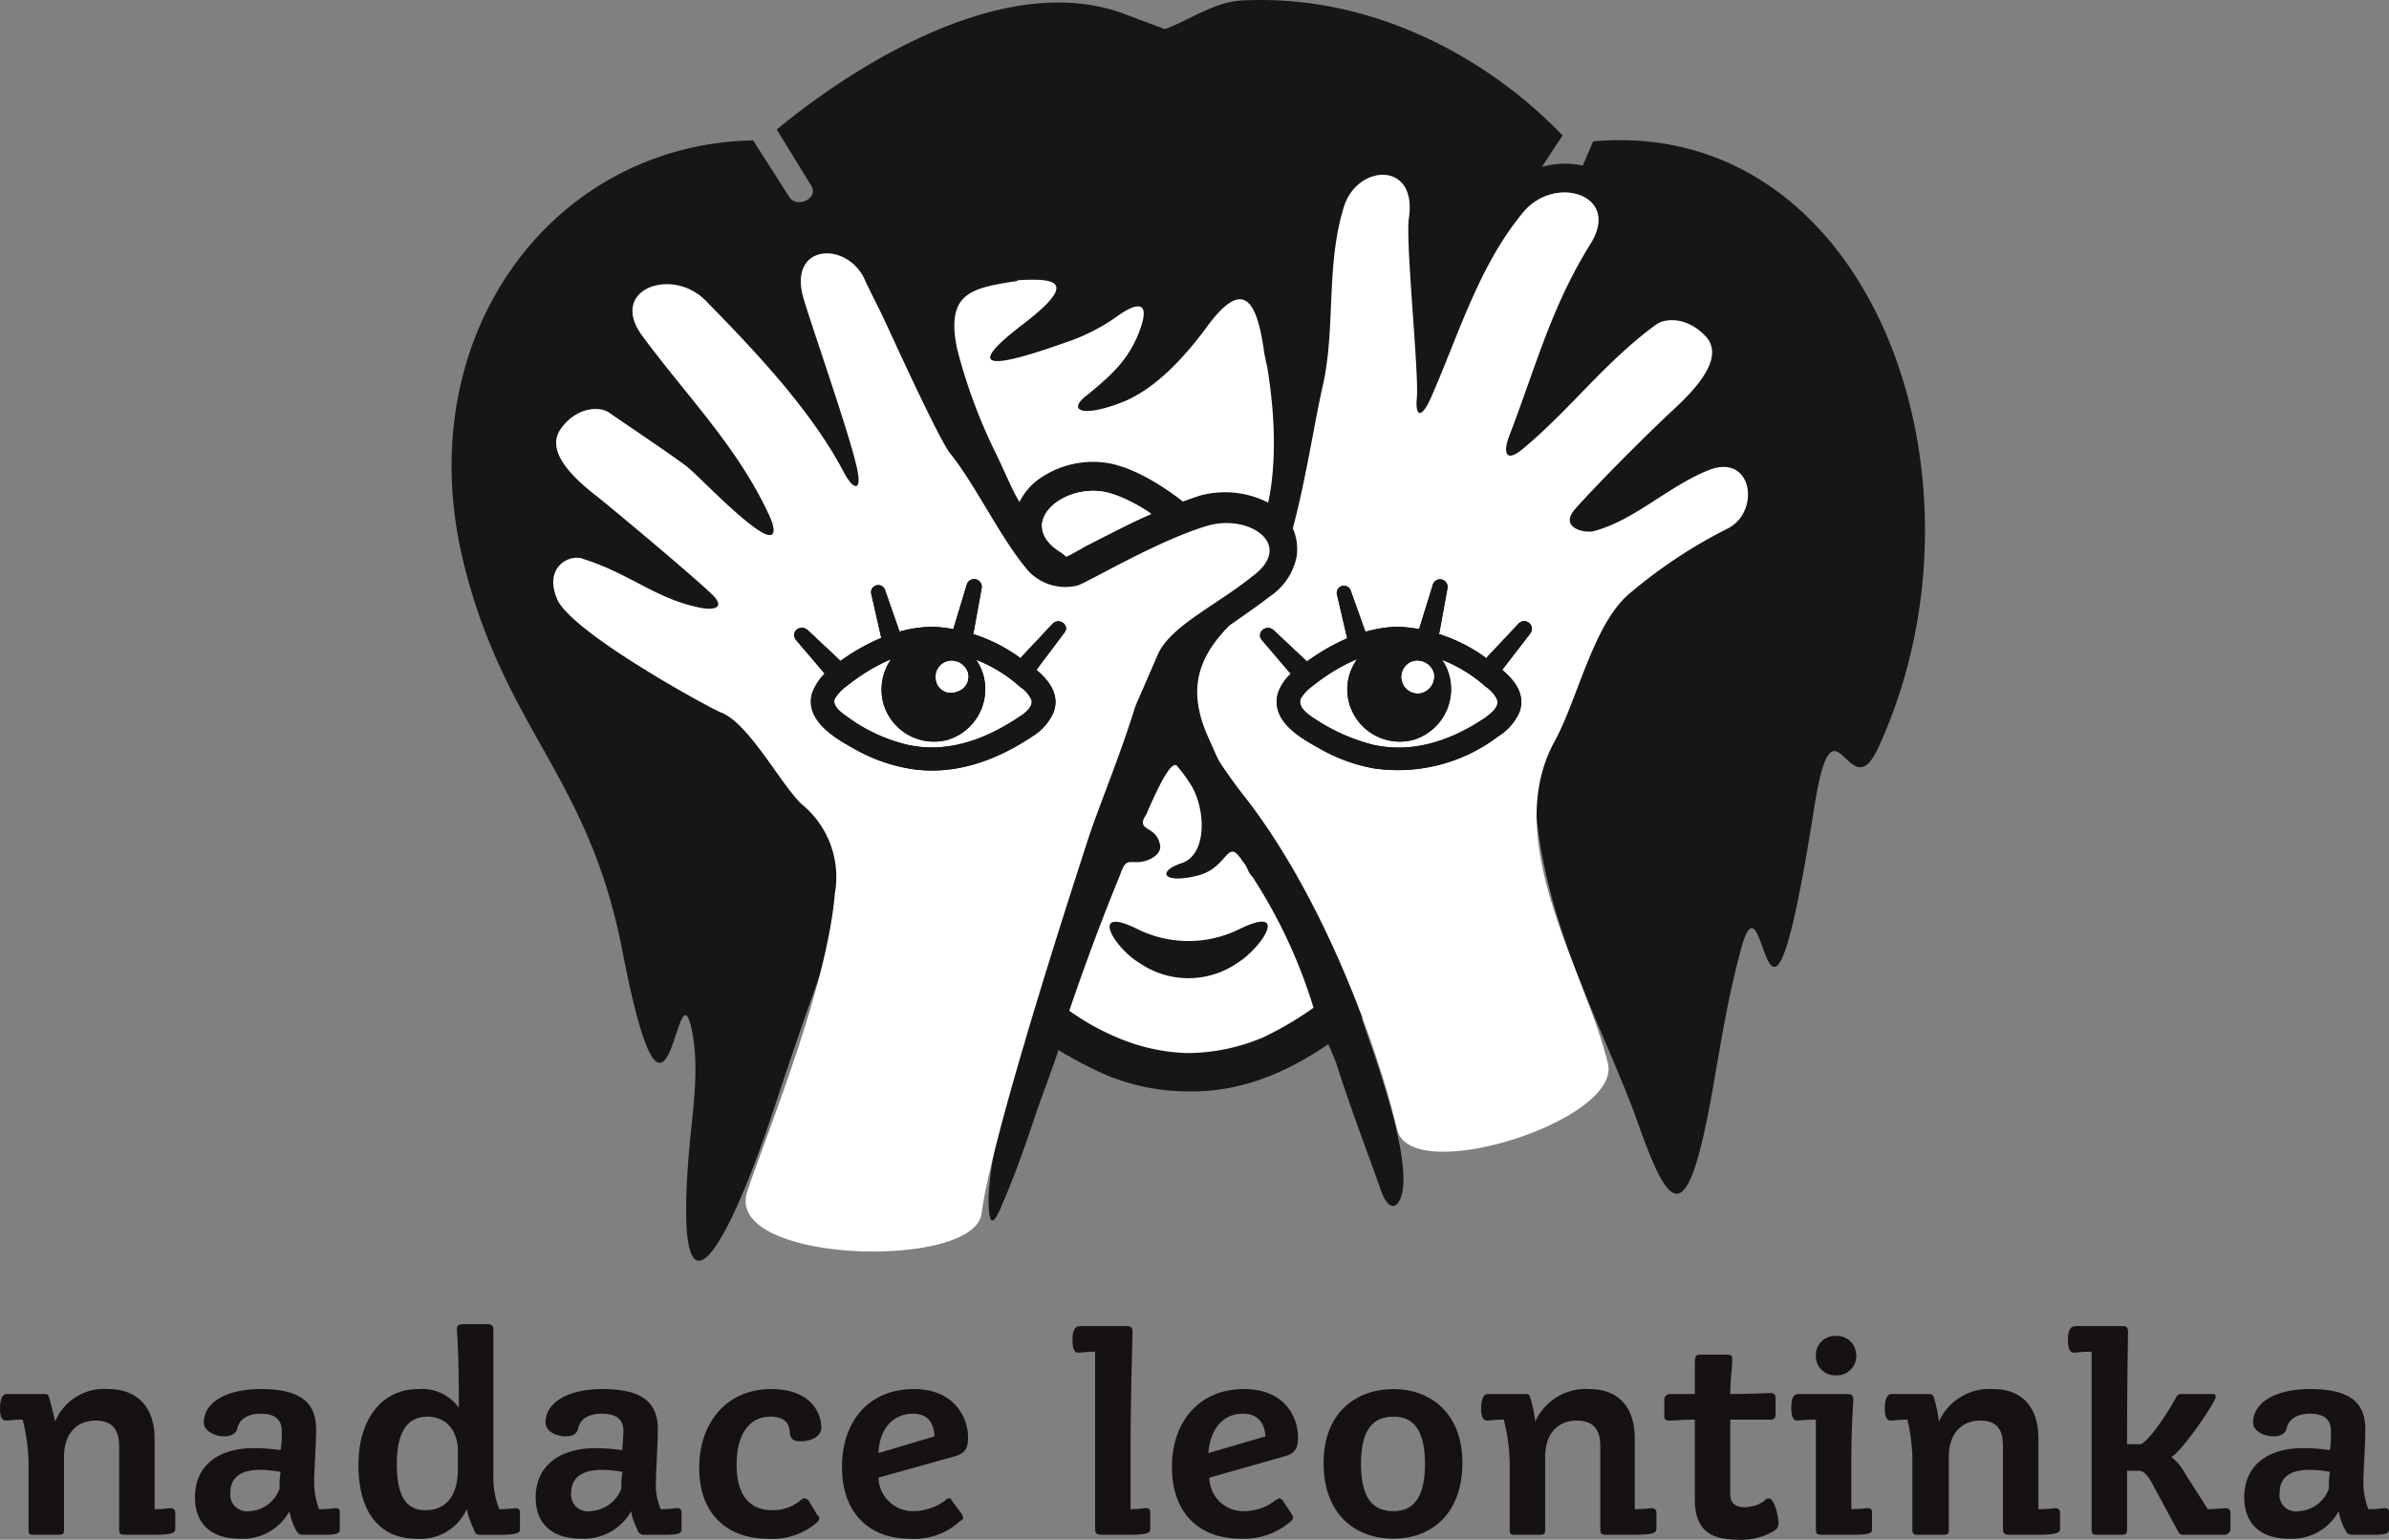 <svg xmlns="http://www.w3.org/2000/svg" width="218" height="140.541" viewBox="0 0 218 140.541"><rect x="0" y="0" width="218" height="140.541" fill="#808080" stroke="none"/><defs><style>.a{fill:#161113;}.a,.b,.c{fill-rule:evenodd;}.b{fill:#fff;}.c,.d{fill:#161615;}</style></defs><g transform="translate(737.06 -145.367)"><g transform="translate(-737.06 266.229)"><path class="a" d="M-732.028,261.433a4.827,4.827,0,0,1,4.851-2.966c2.607,0,4.223,1.619,4.223,4.494v6.469c.9,0,1.168-.09,1.528-.09a.387.387,0,0,1,.359.36v1.527c0,.361-.268.539-2.066.539h-2.515c-.451,0-.54-.089-.54-.539V263.68c0-1.619-.719-2.337-2.156-2.337-1.618,0-2.875,1.08-2.875,3.326v6.648c0,.361-.09.45-.539.45h-2.336c-.269,0-.36-.089-.36-.45v-5.571a17.091,17.091,0,0,0-.539-4.493c-.809,0-1.258.09-1.527.09-.36,0-.539-.358-.539-1.076,0-.811.179-1.349.629-1.349h3.325c.448,0,.448.091.539.36Q-732.3,260.221-732.028,261.433Z" transform="translate(737.06 -252.538)"/><path class="a" d="M-708.339,269.34c.27,0,.36.09.36.36v1.527c0,.361-.09.539-1.438.539h-1.888c-.448,0-.538-.178-.717-.539a4.887,4.887,0,0,1-.54-1.617,4.875,4.875,0,0,1-4.584,2.516c-2.425,0-4.043-1.258-4.043-3.775,0-2.786,1.978-4.493,5.392-4.493a18.167,18.167,0,0,1,2.427.179,9.815,9.815,0,0,0,.09-1.795c0-.99-.63-1.528-1.888-1.528s-1.979.538-2.157,1.346c-.091.451-.539.72-1.168.72-.989,0-1.888-.538-1.888-1.258,0-1.8,1.976-3.056,5.213-3.056,3.775,0,5.032,1.35,5.032,3.685,0,1.438-.179,3.684-.179,5.032a7,7,0,0,0,.451,2.245c.9,0,1.257-.09,1.526-.09Zm-6.92-3.5c-1.888,0-2.7.808-2.7,2.067a1.521,1.521,0,0,0,1.707,1.707,3.091,3.091,0,0,0,2.786-2.067,8.123,8.123,0,0,1,.091-1.527A12.28,12.28,0,0,0-715.26,265.836Z" transform="translate(738.981 -252.538)"/><path class="a" d="M-698,270.07a4.636,4.636,0,0,1-4.583,2.7c-3.146,0-5.3-2.157-5.3-6.741,0-4.4,2.336-6.918,5.391-6.918a4.145,4.145,0,0,1,3.773,1.708c0-5.481-.178-6.739-.178-7.187,0-.27.089-.451.629-.451h2.157c.359,0,.538.181.538.451v13.3a7.914,7.914,0,0,0,.539,3.143c.9,0,1.168-.09,1.528-.09a.329.329,0,0,1,.36.36v1.527c0,.27,0,.539-1.888.539h-1.618c-.538,0-.538-.089-.72-.539a8.4,8.4,0,0,1-.628-1.8Zm-.809-5.3c0-1.886-1.077-3.143-2.785-3.143-1.8,0-2.786,1.348-2.786,4.312,0,2.876.808,4.224,2.605,4.224,1.707,0,2.965-1.08,2.965-3.775Z" transform="translate(740.592 -253.178)"/><path class="a" d="M-680.512,269.34a.33.33,0,0,1,.361.36v1.527c0,.361-.092.539-1.529.539h-1.8a.625.625,0,0,1-.719-.539,4.938,4.938,0,0,1-.539-1.617,4.97,4.97,0,0,1-4.584,2.516c-2.516,0-4.134-1.258-4.134-3.775,0-2.786,2.068-4.493,5.483-4.493a19.385,19.385,0,0,1,2.426.179c0-.447.09-.988.09-1.795,0-.99-.629-1.528-1.976-1.528-1.259,0-1.978.538-2.157,1.346-.091.451-.45.72-1.078.72-1.078,0-1.888-.538-1.888-1.258,0-1.8,1.978-3.056,5.212-3.056,3.776,0,5.034,1.35,5.034,3.685,0,1.438-.179,3.684-.179,5.032a5.227,5.227,0,0,0,.45,2.245c.9,0,1.168-.09,1.527-.09Zm-6.919-3.5c-1.888,0-2.787.808-2.787,2.067a1.521,1.521,0,0,0,1.707,1.707,3.209,3.209,0,0,0,2.877-2.067,8.221,8.221,0,0,1,.09-1.527A12.251,12.251,0,0,0-687.432,265.836Z" transform="translate(742.339 -252.538)"/><path class="a" d="M-673.945,272.126c-3.235,0-6.2-1.887-6.2-6.47,0-4.133,2.516-7.189,6.56-7.189,3.685,0,4.582,2.248,4.582,3.506,0,.808-.9,1.257-1.886,1.257-.629,0-.9-.179-.989-.717,0-.9-.45-1.527-1.8-1.527-1.706,0-3.055,1.348-3.055,4.4s1.437,4.136,3.235,4.136a3.969,3.969,0,0,0,2.606-.9.467.467,0,0,1,.36-.18.682.682,0,0,1,.359.18l.808,1.348c.09.089.179.179.179.27,0,.179-.09.27-.269.448A6.239,6.239,0,0,1-673.945,272.126Z" transform="translate(743.95 -252.538)"/><path class="a" d="M-661.963,269.61a5.033,5.033,0,0,0,2.877-.989.467.467,0,0,1,.36-.18c.09,0,.178.091.269.27l.808,1.078c.09.179.179.268.179.45,0,.09-.09.179-.269.27a6.179,6.179,0,0,1-4.673,1.617c-3.235,0-6.111-1.978-6.111-6.56,0-4.132,2.426-7.1,6.559-7.1,3.776,0,4.944,2.7,4.944,4.4,0,1.166-.361,1.527-1.438,1.8l-6.74,1.886a3.152,3.152,0,0,0,3.234,3.056Zm1.888-6.829c-.09-1.167-.538-2.066-1.977-2.066-1.707,0-3.055,1.258-3.145,3.594Z" transform="translate(745.357 -252.538)"/><path class="a" d="M-644.463,264.749v5.3c.72,0,1.078-.09,1.438-.09a.33.33,0,0,1,.36.36v1.527c0,.361-.178.539-1.977.539h-2.426c-.45,0-.63-.089-.63-.539V255.675c-.9,0-1.257.09-1.527.09-.36,0-.538-.361-.538-1.169s.178-1.257.718-1.257h4.134c.448,0,.628.089.628.538C-644.283,254.415-644.463,259.718-644.463,264.749Z" transform="translate(747.628 -253.159)"/><path class="a" d="M-635.108,269.61a4.6,4.6,0,0,0,2.876-.989c.18-.09.27-.18.361-.18a.484.484,0,0,1,.359.27l.719,1.078c.091.179.179.268.179.45,0,.09-.089.179-.179.27a6.5,6.5,0,0,1-4.673,1.617c-3.325,0-6.2-1.978-6.2-6.56,0-4.132,2.518-7.1,6.56-7.1,3.864,0,4.943,2.7,4.943,4.4,0,1.166-.36,1.527-1.437,1.8l-6.651,1.886a3.082,3.082,0,0,0,3.146,3.056Zm1.978-6.829c-.09-1.167-.629-2.066-2.067-2.066-1.707,0-2.966,1.258-3.146,3.594Z" transform="translate(748.608 -252.538)"/><path class="a" d="M-629.323,265.207c0-4.583,2.965-6.74,6.379-6.74,3.325,0,6.29,2.157,6.29,6.74,0,4.762-2.965,6.919-6.29,6.919-3.414,0-6.379-2.157-6.379-6.919Zm9.254.09c0-3.235-1.167-4.312-2.876-4.312-1.8,0-2.964,1.076-2.964,4.312s1.167,4.314,2.964,4.314C-621.236,269.61-620.069,268.532-620.069,265.3Z" transform="translate(750.102 -252.538)"/><path class="a" d="M-611.557,261.433a5.049,5.049,0,0,1,4.942-2.966c2.606,0,4.133,1.619,4.133,4.494v6.469c.989,0,1.258-.09,1.618-.09a.386.386,0,0,1,.359.36v1.527c0,.361-.269.539-2.066.539h-2.516c-.45,0-.538-.089-.538-.539V263.68c0-1.619-.72-2.337-2.158-2.337-1.617,0-2.875,1.08-2.875,3.326v6.648c0,.361-.09.45-.538.45h-2.336c-.27,0-.36-.089-.36-.45v-5.571a17.058,17.058,0,0,0-.539-4.491c-.808,0-1.257.087-1.528.087-.359,0-.539-.358-.539-1.076,0-.811.18-1.349.63-1.349h3.325c.448,0,.448.091.538.36A12.847,12.847,0,0,1-611.557,261.433Z" transform="translate(751.655 -252.538)"/><path class="a" d="M-591.887,259.167a.411.411,0,0,1,.448.359v1.706a.412.412,0,0,1-.448.362h-3.684v6.738c0,.9.448,1.259,1.348,1.259a3.22,3.22,0,0,0,1.707-.54c.179-.179.27-.27.45-.27.539,0,.9,1.707.9,2.247a.818.818,0,0,1-.27.629,5.689,5.689,0,0,1-3.414.9c-2.336,0-3.953-.719-3.953-3.684v-7.277c-1.078,0-2.067.087-2.337.087s-.448-.087-.448-.358v-1.619a.5.5,0,0,1,.538-.448h2.248V256.47c0-.717.089-.807.538-.807h2.336c.45,0,.54.09.54.448,0,.72-.18,1.8-.18,3.146C-593.684,259.257-592.066,259.167-591.887,259.167Z" transform="translate(753.46 -252.877)"/><path class="a" d="M-590.713,261.866c-.359,0-.539-.358-.539-1.167s.18-1.258.629-1.258h4.4c.448,0,.628.091.628.538s-.179,1.978-.179,5.841v4.133c.72,0,1.258-.09,1.527-.09a.33.33,0,0,1,.361.36v1.527c0,.361-.09.539-1.8.539h-2.785c-.45,0-.539-.089-.539-.539v-9.972c-.989,0-1.437.087-1.707.087Zm5.39-5.929a1.769,1.769,0,0,1-1.886,1.8,1.747,1.747,0,0,1-1.8-1.8,1.748,1.748,0,0,1,1.8-1.8A1.771,1.771,0,0,1-585.323,255.937Z" transform="translate(754.711 -253.062)"/><path class="a" d="M-578.7,261.433a5.048,5.048,0,0,1,4.942-2.966c2.605,0,4.133,1.619,4.133,4.494v6.469c.9,0,1.258-.09,1.617-.09a.387.387,0,0,1,.36.36v1.527c0,.361-.36.539-2.066.539h-2.517c-.448,0-.629-.089-.629-.539V263.68c0-1.619-.628-2.337-2.066-2.337-1.618,0-2.876,1.08-2.876,3.326v6.648c0,.361-.09.45-.539.45h-2.335c-.27,0-.45-.089-.45-.45v-5.571a17.2,17.2,0,0,0-.451-4.491c-.808,0-1.258.087-1.528.087-.358,0-.537-.358-.537-1.076,0-.811.179-1.349.629-1.349h3.324c.359,0,.448.091.539.36A13.064,13.064,0,0,1-578.7,261.433Z" transform="translate(755.633 -252.538)"/><path class="a" d="M-563.339,264.12h1.168c.629,0,2.517-2.785,3.325-4.313a.5.5,0,0,1,.45-.269h2.876a.239.239,0,0,1,.269.269c0,.45-3.055,4.942-4.044,5.482a4.63,4.63,0,0,1,1.258,1.527l2.067,3.234c.628,0,1.258-.09,1.706-.09a.388.388,0,0,1,.36.36v1.527a.583.583,0,0,1-.45.539h-3.953a.481.481,0,0,1-.36-.269l-2.426-4.492c-.45-.809-.808-1.078-1.168-1.078h-1.078v5.3c0,.451-.09.539-.539.539h-2.246c-.36,0-.45-.089-.45-.539V255.675c-.989,0-1.347.09-1.618.09-.36,0-.539-.361-.539-1.169s.179-1.257.72-1.257h4.223c.359,0,.539.089.539.538S-563.339,258.1-563.339,264.12Z" transform="translate(757.438 -253.159)"/><path class="a" d="M-541.533,269.34c.269,0,.359.09.359.36v1.527c0,.361-.09.539-1.437.539H-544.5c-.448,0-.537-.178-.719-.539a4.941,4.941,0,0,1-.539-1.617,4.873,4.873,0,0,1-4.581,2.516c-2.427,0-4.045-1.258-4.045-3.775,0-2.786,1.976-4.493,5.391-4.493a18.12,18.12,0,0,1,2.426.179,9.815,9.815,0,0,0,.09-1.795c0-.988-.629-1.528-1.887-1.528s-1.975.54-2.156,1.346c-.091.451-.539.72-1.168.72-.989,0-1.888-.538-1.888-1.258,0-1.8,1.977-3.056,5.212-3.056,3.775,0,5.032,1.35,5.032,3.685,0,1.438-.18,3.684-.18,5.032a7.069,7.069,0,0,0,.45,2.245c.9,0,1.258-.09,1.528-.09Zm-6.918-3.5c-1.887,0-2.7.808-2.7,2.067a1.486,1.486,0,0,0,1.707,1.707,3.09,3.09,0,0,0,2.786-2.067,8.221,8.221,0,0,1,.09-1.527A12.237,12.237,0,0,0-548.451,265.836Z" transform="translate(759.175 -252.538)"/></g><path class="b" d="M-636.2,151.506c28.215,0,43.4,21.658,36.481,45.2-6.829,23.633-20.577,45.916-36.481,45.827-15.907-.179-29.658-22.194-36.487-45.827C-679.611,173.164-664.423,151.506-636.2,151.506Z" transform="translate(7.591 0.743)"/><g transform="translate(-695.853 145.367)"><path class="c" d="M-669.459,163.393l-3.324-5.213c-18.514.36-31.635,18.153-26.333,38.913,3.775,14.917,11.324,19.231,14.378,34.955,4.315,22.374,4.945.36,6.382,7.458.719,3.684,0,7.277-.359,11.949-1.168,15.9,3.414,8.448,7.818-4.851,3.5-10.693,6.29-17.792,8.177-23.272v.36c.721,8.445-.269,7.187-.179,11.77,0,2.516,9.616,4.852,14.919,5.031-.72,1.888-1.168,3.864-1.708,5.661a33.548,33.548,0,0,0-1.617,8.536c0,2.518.359,2.877,1.348.36.809-1.8,1.887-4.762,2.875-7.727.719-2.158,1.528-4.133,2.157-6.11a35.919,35.919,0,0,0,4.493,2.336,19.669,19.669,0,0,0,7.1,1.437h.27c4.493.09,8.716-1.527,12.76-4.314.27.63.539,1.259.719,1.708,1.259,4.041,3.234,9.166,4.133,11.771.808,2.155,1.8,1.348,1.976-.451.36-4.132-2.785-12.4-3.772-15.364,5.659-4.943,10.692-12.31,14.824-20.667.27-.63.63-1.258.9-1.976,0,12.579,5.929,22.463,9.344,31.807,2.965,8.446,4.583,10.6,6.919-2.515.989-5.661,1.437-8.537,2.605-12.939,2.335-8.625,2.156,15.725,6.649-12.669,1.8-11.771,3.145.089,5.841-5.66,11.32-24.354-.451-57.7-25.967-55.448l-2.427,5.66-.988-.269-2.336-.629a1.211,1.211,0,0,1-.27-.36l2.516-3.864.719-1.078c-7.456-7.727-18.149-12.942-29.382-12.311-2.516.179-4.672,1.8-6.919,2.605l-3.6-1.348c-11.054-4.224-25.074,4.943-31.813,10.514l3.146,5.122c.72,1.168-1.258,2.068-1.978,1.08Zm42.238,62.006a47.047,47.047,0,0,1,5.572,11.952,30.6,30.6,0,0,1-4.583,2.7,17.906,17.906,0,0,1-6.829,1.436h-.179a17.552,17.552,0,0,1-5.932-1.257,22.559,22.559,0,0,1-4.763-2.605c1.8-5.3,3.415-9.435,4.673-12.491a1.524,1.524,0,0,1,.18-.448c.269-.72.629-.629,1.168-.629.988.09,2.516-.629,2.247-1.618-.36-1.706-1.979-1.168-1.438-2.426.09-.09.09-.181.179-.269,1.349-3.146,2.427-5.122,2.877-4.4a14.18,14.18,0,0,1,1.348,1.888c1.259,2.336,1.259,6.2-.989,6.918-2.336.809-1.618,1.887,1.349,1.168,2.786-.629,2.786-3.325,3.954-1.707.09.091.179.179.179.269a3.118,3.118,0,0,1,.54.809,1.948,1.948,0,0,0,.448.719Zm23.183-12.669a12.683,12.683,0,0,1,.717-1.976c.719-1.618,3.145-8.178,5.481-15.278-.089.45-.269.989-.359,1.527l-.179.451c-.989,3.235-2.067,6.47-3.235,9.615q-1.079,2.832-2.425,5.661Zm-29.024,28.752Zm-15.547-70.54c3.234-.179,5.661,0,.538,3.954-7.458,5.661.539,2.877,3.865,1.707a17.755,17.755,0,0,0,4.853-2.516c1.437-.989,3.054-1.528,1.705,1.8-.988,2.427-2.515,3.775-4.582,5.482-2.066,1.528-.45,2.157,3.325.63,2.966-1.258,5.572-4.134,7.549-6.831,3.055-4.134,4.493-2.966,5.212,2.427.09.448.18.9.27,1.258.808,4.943.9,9.795-.27,13.929.359-1.978-2.157-2.426-5.122-1.618-3.056.809-9.526,6.022-12.671,4.044-4.673-2.965-4.493-3.863-6.65-8.356a49.193,49.193,0,0,1-3.6-9.706c-.989-4.944,1.168-5.482,5.392-6.112A.318.318,0,0,0-648.609,170.941Z" transform="translate(700.303 -145.367)"/></g><path class="d" d="M-596.631,200.148a2.614,2.614,0,0,1-3.5,0,9.322,9.322,0,0,1,1.706-1.976,45.465,45.465,0,0,1,9.076-6.021c2.965-1.529,2.247-6.92-1.8-5.3-3.772,1.528-6.738,4.583-10.511,5.572-.9.179-3.146-.36-1.619-2.067,2.157-2.426,6.74-7.009,8.986-9.077,3.234-2.965,4.132-5.032,3.054-6.47-1.527-1.8-3.593-1.978-4.672-1.258-4.674,3.415-7.817,7.727-12.131,11.323-1.706,1.438-1.887.271-1.167-1.438,2.425-6.38,3.772-11.593,7.366-17.344,2.7-4.493-3.414-6.2-6.2-2.786-4.042,4.852-5.84,11.054-8.445,16.984-.809,1.8-1.437,1.8-1.259-.09.179-2.516-1.077-14.379-.719-16.445.719-5.123-4.673-4.854-5.93-.989-1.706,5.482-.719,11.143-1.975,16.537-.809,3.594-2.247,12.76-3.955,16.536-1.348,2.965-3.5,3.054-4.852,1.348-.9-1.078-6.56-7.46-11.054-8.357-3.955-.72-8,2.876-4.224,5.391,3.684,2.427,6.562,4.045,8,6.56,1.349,2.7,2.427,4.584,2.427,4.584a51.373,51.373,0,0,0,6.38,11.051,28.749,28.749,0,0,1,1.978,2.605,2.432,2.432,0,0,1-2.426-.989c-.539-.628-1.078-1.257-1.707-1.976-2.157-2.515-5.123-5.84-6.651-9.523-.09-.179-.988-1.978-2.336-4.4h0c-.989-1.707-3.055-3.056-5.751-4.763-.809-.539-.989-.719-1.349-.9h0a5.924,5.924,0,0,1-2.605-3.684,4.326,4.326,0,0,1,.539-3.147h0a5.72,5.72,0,0,1,1.976-2.156,8.524,8.524,0,0,1,6.2-1.258c3.954.808,8.268,4.583,10.785,7.189h0c.449.539.9.988,1.168,1.259.27.359.539.628.63.807a5.016,5.016,0,0,0,.448-.717h0c.9-1.978,1.708-5.932,2.336-9.527a66.311,66.311,0,0,1,1.527-6.741h0a23.794,23.794,0,0,0,.809-7.278,33.058,33.058,0,0,1,1.169-9.257h0a6.666,6.666,0,0,1,4.672-4.494,4.793,4.793,0,0,1,2.515-.09,4.54,4.54,0,0,1,2.427,1.258c1.258,1.169,1.887,3.056,1.437,5.573a56.855,56.855,0,0,0,.27,6.919,40.3,40.3,0,0,1,5.481-9.526h0a7.706,7.706,0,0,1,6.559-2.7,6.352,6.352,0,0,1,2.605.809,5.725,5.725,0,0,1,1.978,2.157,5.6,5.6,0,0,1-.63,5.573h0a48.865,48.865,0,0,0-4.672,10.153,50.6,50.6,0,0,1,6.83-6.2h.089a5.744,5.744,0,0,1,6.02-.09h0l1.078.809h0a10.251,10.251,0,0,1,.989.988h0l.09.091c1.258,1.528,1.348,3.324.45,5.391h0a17.278,17.278,0,0,1-3.774,4.584h0c-.809.809-1.887,1.888-3.146,3.056,1.078-.629,2.248-1.259,3.416-1.8,2.516-.989,4.491-.719,5.84.18a4.576,4.576,0,0,1,1.706,2.247,4.467,4.467,0,0,1,.36,2.426,7.382,7.382,0,0,1-3.953,5.573c-1.527.808-3.056,1.527-4.4,2.426A27.481,27.481,0,0,0-596.631,200.148Z" transform="translate(9.982 1.438)"/><g transform="translate(-689.184 165.67)"><path class="d" d="M-691.479,195.26a2.585,2.585,0,0,1-.179-2.157,2.574,2.574,0,0,1,3.326-1.618h.178c-.538-.36-.9-.719-1.348-.989a17.307,17.307,0,0,1-4.044-4.314,4.891,4.891,0,0,1,0-5.391h.09a3.574,3.574,0,0,1,.9-1.078,8.849,8.849,0,0,1,.989-.9,5.9,5.9,0,0,1,6.021-.451h0s.27.182.809.54c.448.269.72.448.988.628.809.54,1.8,1.169,2.7,1.8q-.54-.674-1.08-1.348-1.887-2.292-3.775-4.853h0a5.423,5.423,0,0,1-1.077-5.482,4.9,4.9,0,0,1,1.8-2.248,5.792,5.792,0,0,1,2.425-.988,7.407,7.407,0,0,1,6.74,2.157c1.8,1.888,3.686,3.864,5.572,6.021-.538-1.707-.988-3.056-1.167-3.685h0a6.031,6.031,0,0,1,.9-5.752,5.555,5.555,0,0,1,2.337-1.527,8.374,8.374,0,0,1,2.605-.09,6.849,6.849,0,0,1,4.853,4.133h0c.269.539.719,1.438,1.078,2.247a6.311,6.311,0,0,1,.54,1.168h0a3.568,3.568,0,0,1,.359.809,13.7,13.7,0,0,1,.809,1.617c1.437,3.147,3.863,8.269,4.582,9.257h0a40.811,40.811,0,0,1,3.235,5.034,49.9,49.9,0,0,0,3.775,5.572h0c.18.09.18.179.27.179.091.09.179.09.27.18a1.43,1.43,0,0,0,1.078.27h0c.269-.18.9-.451,1.617-.9a63.688,63.688,0,0,1,10.514-4.674h0a8.688,8.688,0,0,1,6.112.539,6.658,6.658,0,0,1,2.066,1.8,4.254,4.254,0,0,1,.72,3.146,5.686,5.686,0,0,1-2.427,3.684h0c-1.169.9-2.337,1.707-3.5,2.516-2.067,1.349-3.954,2.606-4.4,3.685h0c-.9,1.888-1.707,3.953-1.978,4.494-.809,2.605-1.8,5.211-2.7,7.547-.54,1.617-1.168,3.145-1.528,4.4a2.7,2.7,0,0,1-3.146,1.707c.36-1.168.629-2.067.719-2.426.989-2.964,2.876-7.458,4.224-11.862,0,0,.9-2.065,2.067-4.762,1.168-2.605,5.391-4.493,8.716-7.189,3.684-2.785-.269-5.572-4.044-4.583-4.4,1.258-10.6,4.943-11.952,5.482a4.634,4.634,0,0,1-4.493-1.258c-2.517-2.877-4.853-7.909-7.19-10.785-1.168-1.528-5.662-11.5-6.021-12.223-.18-.448-1.258-2.516-1.708-3.5-1.527-3.685-7.1-3.5-5.661,1.528.54,1.976,4.494,13.211,4.944,15.817.359,1.8-.36,1.8-1.258.09-2.966-5.662-8.179-11.143-12.583-15.638-3.055-3.145-8.9-1.078-5.842,3.146,4.044,5.482,8.628,10.066,11.5,16.177.808,1.619.808,2.786-.989,1.528-2.247-1.528-5.661-5.213-6.56-5.841-1.168-.9-5.842-4.045-7.01-4.853-1.078-.63-3.145-.271-4.4,1.617-.99,1.527,0,3.506,3.415,6.111,2.426,1.978,7.907,6.562,10.244,8.717,1.707,1.528.179,1.618-.719,1.438-4.045-.72-6.56-3.146-10.875-4.493a2.138,2.138,0,0,0-2.426,1.078Zm30.556-27.59v0Zm0,.091h0Zm16,26.242Z" transform="translate(694.354 -163.477)"/></g><path class="c" d="M-635.053,221.167a10.5,10.5,0,0,1-8.987,0c-4.762-2.426-2.247,1.706.09,3.054a7.865,7.865,0,0,0,8.808,0C-632.806,222.783-630.2,218.741-635.053,221.167Z" transform="translate(10.934 9.084)"/><path class="b" d="M-594.581,180.99c3.234-2.965,4.132-5.032,3.054-6.47-1.527-1.8-3.593-1.978-4.671-1.258-4.674,3.415-7.817,7.727-12.131,11.323-1.706,1.438-1.887.271-1.167-1.438,2.425-6.38,3.772-11.593,7.367-17.344,2.7-4.493-3.414-6.2-6.2-2.786-4.042,4.852-5.84,11.054-8.445,16.984-.809,1.8-1.437,1.8-1.259-.09.179-2.516-1.077-14.379-.719-16.445.719-5.123-4.673-4.854-5.93-.989-1.706,5.482-.719,11.143-1.975,16.537-.63,2.7-1.529,8.537-2.7,12.851a4.66,4.66,0,0,1,.36,2.517,5.686,5.686,0,0,1-2.427,3.684h0c-1.169.9-2.337,1.707-3.5,2.516-2.067,1.349-3.954,2.606-4.4,3.685h0c-.27.539-.451,1.078-.72,1.528a48.28,48.28,0,0,0,6.111,10.333c6.56,8.267,11.771,21.025,14.107,30.64,1.258,5.212,20.4-.808,19.23-6.019-2.066-8.627-9.884-20.307-4.853-29.473,2.066-3.773,3.506-10.6,6.739-13.389a45.465,45.465,0,0,1,9.076-6.021c2.965-1.529,2.247-6.92-1.8-5.3-3.772,1.528-6.737,4.583-10.511,5.572-.9.179-3.146-.36-1.619-2.067,2.157-2.426,6.74-7.009,8.986-9.077Zm-47.715,9.527a13.677,13.677,0,0,0-4.223-1.976c-3.955-.72-8,2.876-4.224,5.391a4.987,4.987,0,0,1,.72.54c.359-.18.9-.451,1.617-.9C-646.79,192.764-644.542,191.6-642.3,190.517Z" transform="translate(10.267 1.723)"/><g transform="translate(-622.085 198.273)"><path class="c" d="M-612.068,197.081l-2.427,3.145a.9.9,0,1,1-1.346-1.169l2.7-2.875A.7.7,0,0,1-612.068,197.081Z" transform="translate(636.721 -192.149)"/><path class="c" d="M-612.068,197.081l-2.427,3.145a.9.9,0,1,1-1.346-1.169l2.7-2.875A.7.7,0,0,1-612.068,197.081Z" transform="translate(636.721 -192.149)"/><path class="c" d="M-621.963,198.554c-2.966,0-5.751,1.527-8,3.325a3.79,3.79,0,0,0-.989,1.078c-.269.717.538,1.349,1.078,1.707a17.4,17.4,0,0,0,5.571,2.515c3.684.811,7.189-.448,10.243-2.515.449-.359,1.348-.99.988-1.707a2.843,2.843,0,0,0-.988-1.078,13.033,13.033,0,0,0-7.907-3.325Zm0-2.157a14.816,14.816,0,0,1,8.085,2.966c1.62,1.078,3.685,2.7,2.877,4.852a4.888,4.888,0,0,1-1.887,2.158,15.142,15.142,0,0,1-11.322,2.963,15.337,15.337,0,0,1-5.121-1.887c-1.8-.988-4.4-2.516-3.685-5.032a4.487,4.487,0,0,1,1.708-2.156C-628.7,198.2-625.377,196.4-621.963,196.4Z" transform="translate(634.666 -192.096)"/><path class="c" d="M-621.963,198.554c-2.966,0-5.751,1.527-8,3.325a3.79,3.79,0,0,0-.989,1.078c-.269.717.538,1.349,1.078,1.707a17.4,17.4,0,0,0,5.571,2.515c3.684.811,7.189-.448,10.243-2.515.449-.359,1.348-.99.988-1.707a2.843,2.843,0,0,0-.988-1.078,13.033,13.033,0,0,0-7.907-3.325Zm0-2.157a14.816,14.816,0,0,1,8.085,2.966c1.62,1.078,3.685,2.7,2.877,4.852a4.888,4.888,0,0,1-1.887,2.158,15.142,15.142,0,0,1-11.322,2.963,15.337,15.337,0,0,1-5.121-1.887c-1.8-.988-4.4-2.516-3.685-5.032a4.487,4.487,0,0,1,1.708-2.156C-628.7,198.2-625.377,196.4-621.963,196.4Z" transform="translate(634.666 -192.096)"/><path class="c" d="M-621.4,206.624a4.833,4.833,0,0,0,3.323-5.841,4.682,4.682,0,0,0-5.84-3.325,4.728,4.728,0,0,0-3.324,5.751A4.805,4.805,0,0,0-621.4,206.624Z" transform="translate(635.363 -191.989)"/><path class="c" d="M-621.4,206.624a4.833,4.833,0,0,0,3.323-5.841,4.682,4.682,0,0,0-5.84-3.325,4.728,4.728,0,0,0-3.324,5.751A4.805,4.805,0,0,0-621.4,206.624Z" transform="translate(635.363 -191.989)"/><path class="b" d="M-621.129,202.082a1.556,1.556,0,0,0,1.078-1.8,1.557,1.557,0,0,0-1.8-1.078,1.471,1.471,0,0,0-1.078,1.8A1.469,1.469,0,0,0-621.129,202.082Z" transform="translate(635.898 -191.76)"/><path class="b" d="M-621.129,202.082a1.556,1.556,0,0,0,1.078-1.8,1.557,1.557,0,0,0-1.8-1.078,1.471,1.471,0,0,0-1.078,1.8A1.469,1.469,0,0,0-621.129,202.082Z" transform="translate(635.898 -191.76)"/><path class="c" d="M-618.966,193.356l-.719,3.955a.932.932,0,1,1-1.8-.45l1.168-3.775A.688.688,0,0,1-618.966,193.356Z" transform="translate(636.072 -192.56)"/><path class="c" d="M-618.966,193.356l-.719,3.955a.932.932,0,1,1-1.8-.45l1.168-3.775A.688.688,0,0,1-618.966,193.356Z" transform="translate(636.072 -192.56)"/><path class="c" d="M-628.218,193.927l.9,3.864a.891.891,0,1,0,1.707-.45l-1.347-3.775A.656.656,0,1,0-628.218,193.927Z" transform="translate(635.259 -192.501)"/><path class="c" d="M-628.218,193.927l.9,3.864a.891.891,0,1,0,1.707-.45l-1.347-3.775A.656.656,0,1,0-628.218,193.927Z" transform="translate(635.259 -192.501)"/><path class="c" d="M-634.288,197.644l2.605,3.056c.9.989,2.337-.36,1.348-1.258l-2.964-2.787C-634.019,196.116-634.918,197.016-634.288,197.644Z" transform="translate(634.501 -192.084)"/><path class="c" d="M-634.288,197.644l2.605,3.056c.9.989,2.337-.36,1.348-1.258l-2.964-2.787C-634.019,196.116-634.918,197.016-634.288,197.644Z" transform="translate(634.501 -192.084)"/></g><path class="c" d="M-632.4,193.651c-5.123,4.046-8.538,7.28-5.752,13.481l1.169,2.605c-2.248-2.965-9.8-9.7-4.763-13.929l6.02-4.942Z" transform="translate(11.334 5.508)"/><path class="b" d="M-687.985,188.214c-3.415-2.605-4.4-4.584-3.415-6.111,1.258-1.888,3.324-2.247,4.4-1.617,1.168.808,5.842,3.954,7.01,4.853.9.628,4.314,4.313,6.56,5.841,1.8,1.258,1.8.091.989-1.528-2.877-6.111-7.461-10.695-11.5-16.177-3.055-4.224,2.787-6.29,5.842-3.146,4.4,4.494,9.616,9.975,12.583,15.638.9,1.708,1.617,1.708,1.258-.09-.45-2.606-4.4-13.841-4.944-15.817-1.438-5.032,4.135-5.213,5.661-1.528.451.989,1.528,3.056,1.708,3.5.359.72,4.853,10.695,6.021,12.223,2.337,2.876,4.674,7.908,7.19,10.785a4.634,4.634,0,0,0,4.493,1.258c1.348-.539,7.548-4.224,11.952-5.482,3.775-.989,7.727,1.8,4.044,4.583-3.325,2.7-7.548,4.584-8.716,7.189-1.169,2.7-2.067,4.762-2.067,4.762-1.349,4.4-3.235,8.9-4.224,11.862-.808,2.516-8.807,26.865-9.8,34.414-.628,5.211-23.547,4.583-21.389-1.976,1.8-5.393,7.279-18.6,8-27.227a8.586,8.586,0,0,0-3.056-8.175c-1.887-1.8-4.853-7.458-7.369-8.357-1.618-.719-13.661-7.369-14.919-10.335s1.168-4.133,2.336-3.684c4.315,1.348,6.831,3.773,10.875,4.493.9.179,2.426.09.719-1.438C-680.078,194.776-685.559,190.192-687.985,188.214Z" transform="translate(5.452 2.497)"/><g transform="translate(-664.593 198.254)"><path class="c" d="M-649.982,196.99l-2.426,3.235a.9.9,0,1,1-1.349-1.169l2.7-2.875C-650.431,195.552-649.442,196.361-649.982,196.99Z" transform="translate(674.639 -192.13)"/><path class="c" d="M-649.982,196.99l-2.426,3.235a.9.9,0,1,1-1.349-1.169l2.7-2.875C-650.431,195.552-649.442,196.361-649.982,196.99Z" transform="translate(674.639 -192.13)"/><path class="c" d="M-659.879,198.554c-2.965,0-5.751,1.527-8,3.325a3.792,3.792,0,0,0-.989,1.078c-.269.628.539,1.258,1.078,1.618a15.15,15.15,0,0,0,5.572,2.6c3.685.811,7.19-.538,10.245-2.6.45-.269,1.348-.99.989-1.618a2.855,2.855,0,0,0-.989-1.078,13.036,13.036,0,0,0-7.909-3.325Zm0-2.157a14.819,14.819,0,0,1,8.087,2.966c1.619,1.078,3.685,2.7,2.877,4.852a4.876,4.876,0,0,1-1.888,2.158c-3.324,2.244-7.278,3.683-11.322,2.963a15.348,15.348,0,0,1-5.123-1.887c-1.8-.988-4.4-2.606-3.685-5.032a5.19,5.19,0,0,1,1.707-2.245C-666.619,198.1-663.294,196.4-659.879,196.4Z" transform="translate(672.583 -192.076)"/><path class="c" d="M-659.879,198.554c-2.965,0-5.751,1.527-8,3.325a3.792,3.792,0,0,0-.989,1.078c-.269.628.539,1.258,1.078,1.618a15.15,15.15,0,0,0,5.572,2.6c3.685.811,7.19-.538,10.245-2.6.45-.269,1.348-.99.989-1.618a2.855,2.855,0,0,0-.989-1.078,13.036,13.036,0,0,0-7.909-3.325Zm0-2.157a14.819,14.819,0,0,1,8.087,2.966c1.619,1.078,3.685,2.7,2.877,4.852a4.876,4.876,0,0,1-1.888,2.158c-3.324,2.244-7.278,3.683-11.322,2.963a15.348,15.348,0,0,1-5.123-1.887c-1.8-.988-4.4-2.606-3.685-5.032a5.19,5.19,0,0,1,1.707-2.245C-666.619,198.1-663.294,196.4-659.879,196.4Z" transform="translate(672.583 -192.076)"/><path class="c" d="M-659.317,206.63a4.835,4.835,0,0,0,3.325-5.841,4.806,4.806,0,0,0-5.842-3.415,4.867,4.867,0,0,0-3.325,5.841A4.806,4.806,0,0,0-659.317,206.63Z" transform="translate(673.28 -191.975)"/><path class="c" d="M-659.317,206.63a4.835,4.835,0,0,0,3.325-5.841,4.806,4.806,0,0,0-5.842-3.415,4.867,4.867,0,0,0-3.325,5.841A4.806,4.806,0,0,0-659.317,206.63Z" transform="translate(673.28 -191.975)"/><path class="b" d="M-659.044,201.992a1.419,1.419,0,0,0,1.078-1.706,1.558,1.558,0,0,0-1.8-1.078,1.47,1.47,0,0,0-1.078,1.8A1.357,1.357,0,0,0-659.044,201.992Z" transform="translate(673.815 -191.741)"/><path class="b" d="M-659.044,201.992a1.419,1.419,0,0,0,1.078-1.706,1.558,1.558,0,0,0-1.8-1.078,1.47,1.47,0,0,0-1.078,1.8A1.357,1.357,0,0,0-659.044,201.992Z" transform="translate(673.815 -191.741)"/><path class="c" d="M-656.881,193.358l-.719,3.955a.932.932,0,1,1-1.8-.45l1.168-3.864A.7.7,0,0,1-656.881,193.358Z" transform="translate(673.989 -192.543)"/><path class="c" d="M-656.881,193.358l-.719,3.955a.932.932,0,1,1-1.8-.45l1.168-3.864A.7.7,0,0,1-656.881,193.358Z" transform="translate(673.989 -192.543)"/><path class="c" d="M-666.133,193.84l.9,3.954a.892.892,0,1,0,1.709-.45l-1.348-3.864A.655.655,0,0,0-666.133,193.84Z" transform="translate(673.177 -192.485)"/><path class="c" d="M-666.133,193.84l.9,3.954a.892.892,0,1,0,1.709-.45l-1.348-3.864A.655.655,0,0,0-666.133,193.84Z" transform="translate(673.177 -192.485)"/><path class="c" d="M-672.206,197.645l2.606,3.056c.9.989,2.336-.36,1.347-1.258l-2.965-2.787C-671.936,196.117-672.835,196.926-672.206,197.645Z" transform="translate(672.418 -192.066)"/><path class="c" d="M-672.206,197.645l2.606,3.056c.9.989,2.336-.36,1.347-1.258l-2.965-2.787C-671.936,196.117-672.835,196.926-672.206,197.645Z" transform="translate(672.418 -192.066)"/></g></g></svg>